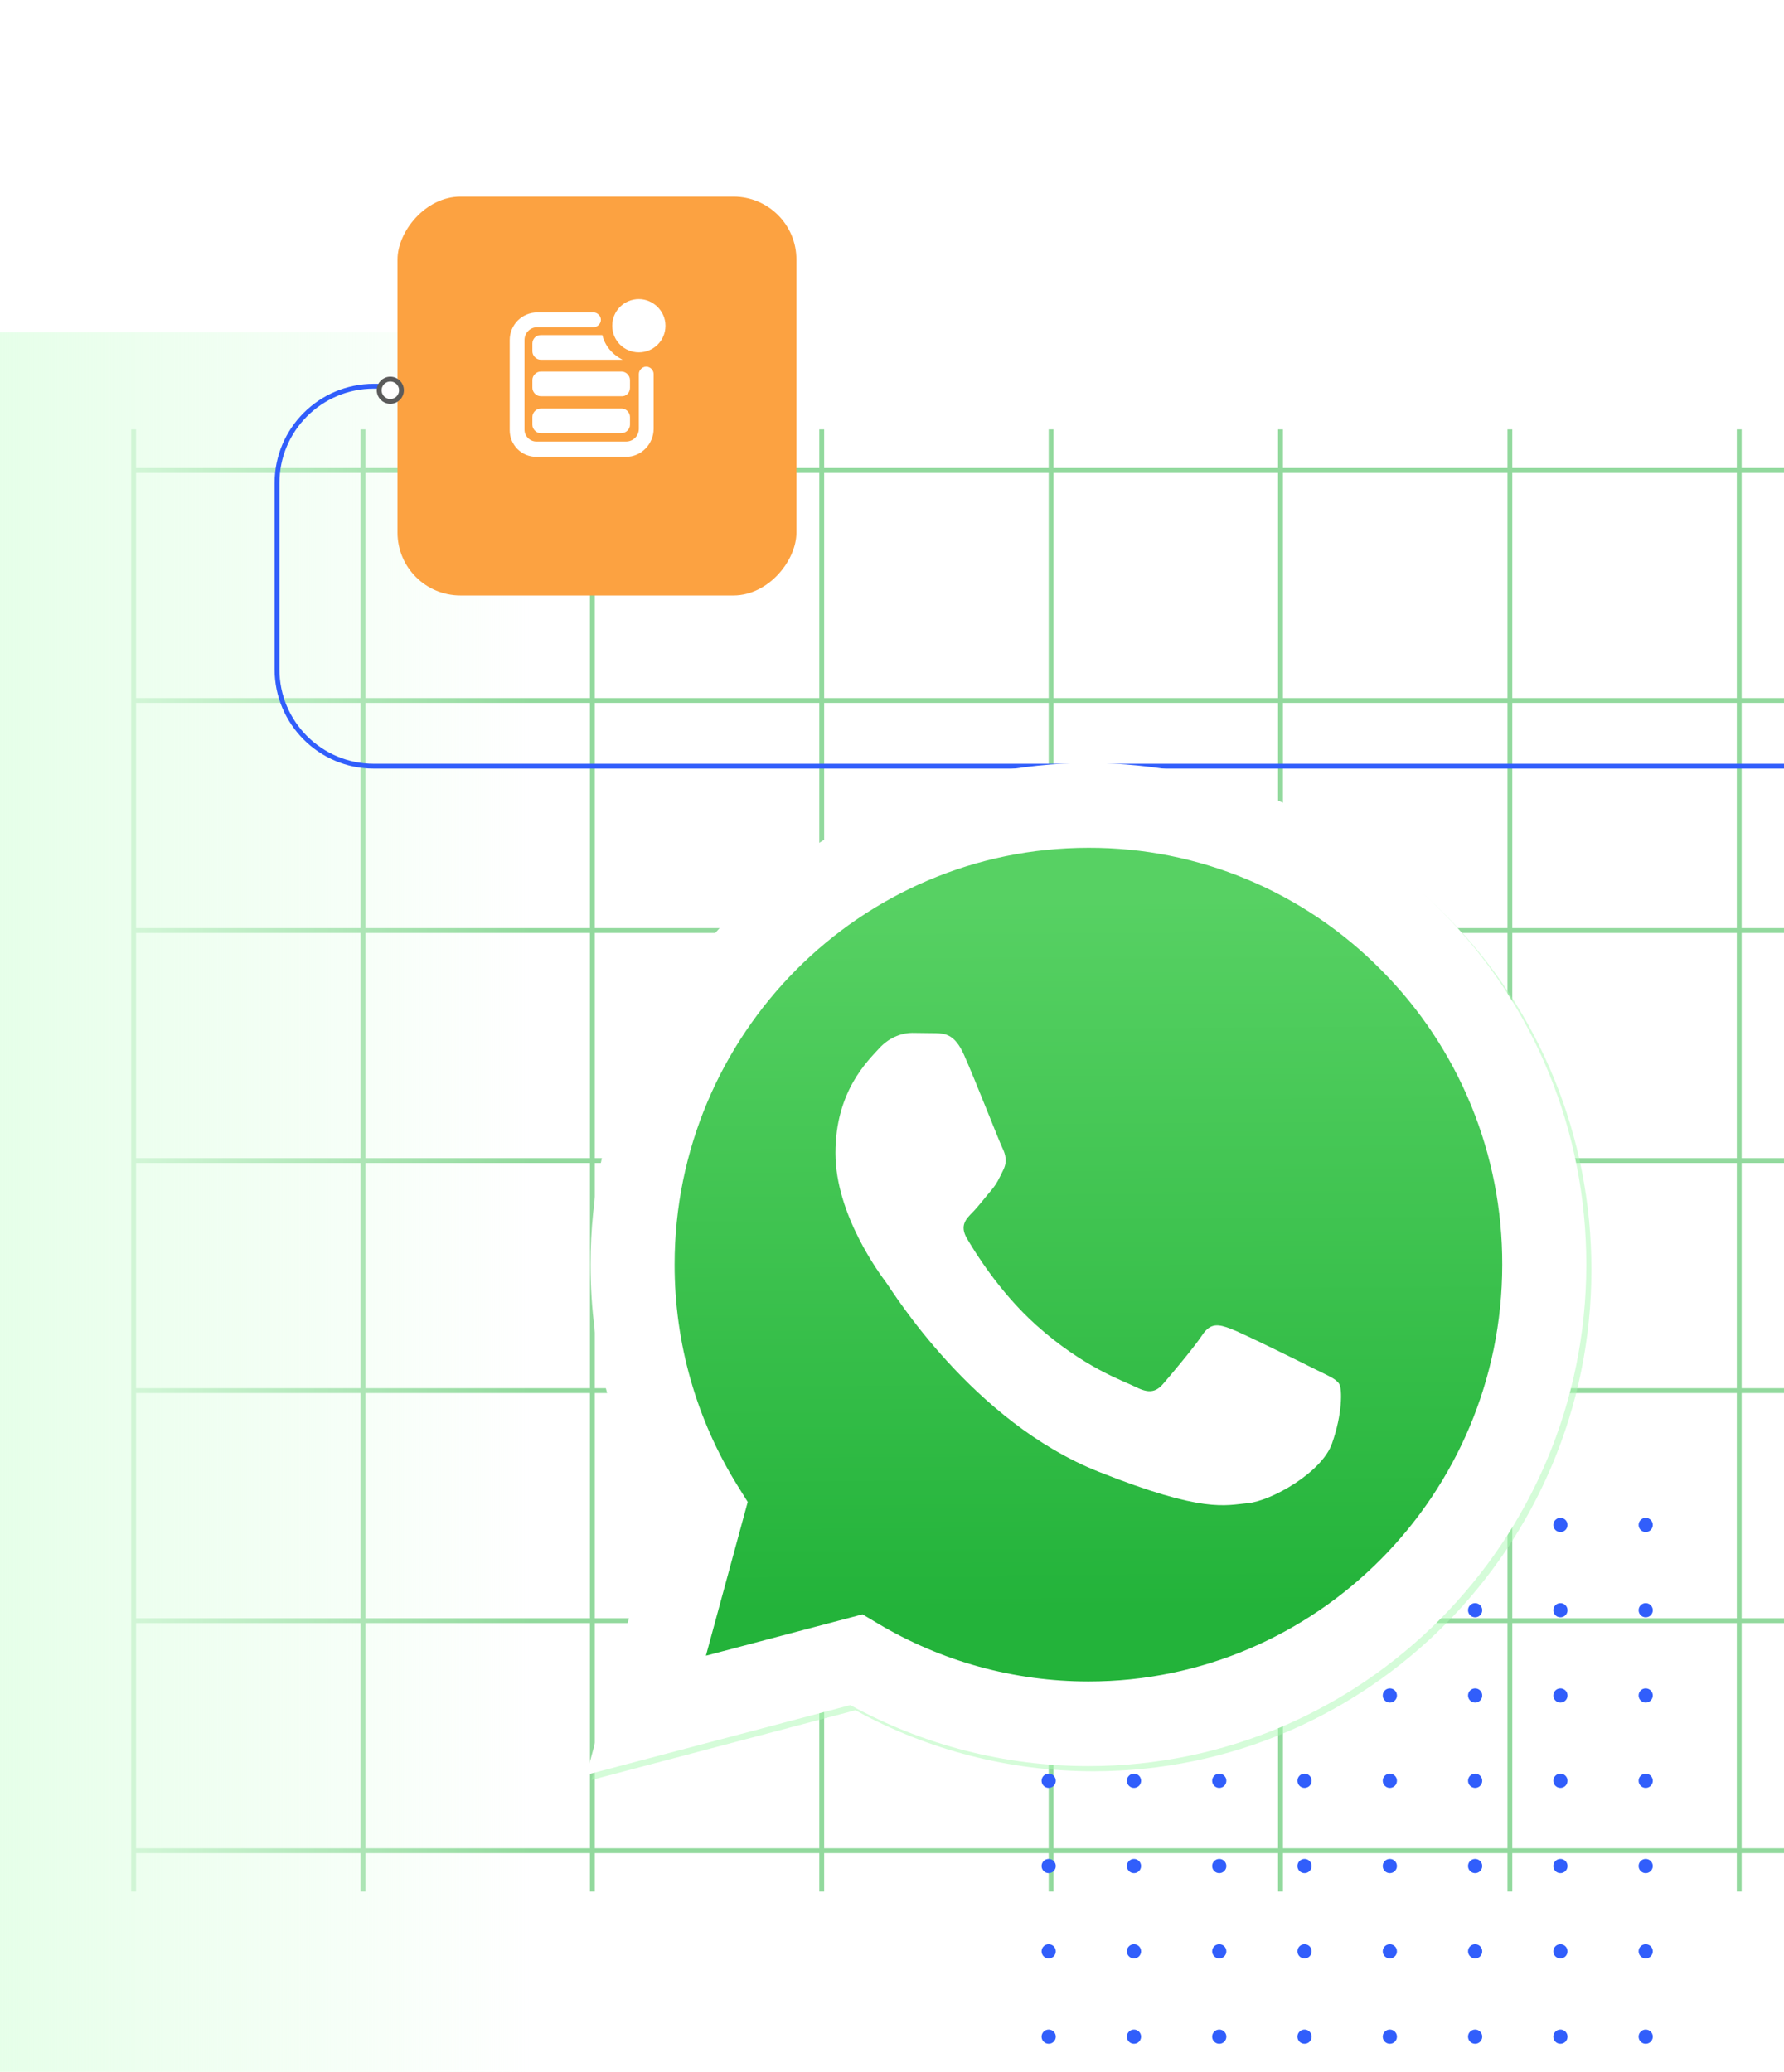 <svg width="161" height="187" viewBox="0 0 161 187" fill="none" xmlns="http://www.w3.org/2000/svg">
<path d="M12.056 38.756L12.056 170.734M32.757 38.756L32.757 170.734M53.458 38.756L53.458 170.734M74.158 38.756L74.158 170.734M94.859 38.756L94.859 170.734M115.559 38.756L115.559 170.734M136.26 38.756L136.26 170.734M156.96 38.756L156.96 170.734M177.661 38.756L177.661 170.734M12 167.044H177.605M12 146.28L177.605 146.28M12 125.517L177.605 125.517M12 104.753L177.605 104.753M12 83.99L177.605 83.99M12 63.226L177.605 63.226M12 42.463L177.605 42.463" stroke="#26B53C" stroke-opacity="0.5" stroke-width="0.437"/>
<rect y="30" width="48" height="157" fill="url(#paint0_linear_17_707)"/>
<circle cx="94.641" cy="183.822" r="0.641" transform="rotate(-90 94.641 183.822)" fill="#315EFB"/>
<circle cx="140.822" cy="183.822" r="0.641" transform="rotate(-90 140.822 183.822)" fill="#315EFB"/>
<circle cx="133.125" cy="183.822" r="0.641" transform="rotate(-90 133.125 183.822)" fill="#315EFB"/>
<circle cx="125.429" cy="183.822" r="0.641" transform="rotate(-90 125.429 183.822)" fill="#315EFB"/>
<circle cx="117.731" cy="183.822" r="0.641" transform="rotate(-90 117.731 183.822)" fill="#315EFB"/>
<circle cx="110.035" cy="183.822" r="0.641" transform="rotate(-90 110.035 183.822)" fill="#315EFB"/>
<circle cx="102.338" cy="183.822" r="0.641" transform="rotate(-90 102.338 183.822)" fill="#315EFB"/>
<circle cx="94.641" cy="137.641" r="0.641" transform="rotate(-90 94.641 137.641)" fill="#315EFB"/>
<circle cx="140.822" cy="137.641" r="0.641" transform="rotate(-90 140.822 137.641)" fill="#315EFB"/>
<circle cx="133.125" cy="137.641" r="0.641" transform="rotate(-90 133.125 137.641)" fill="#315EFB"/>
<circle cx="125.429" cy="137.641" r="0.641" transform="rotate(-90 125.429 137.641)" fill="#315EFB"/>
<circle cx="117.731" cy="137.641" r="0.641" transform="rotate(-90 117.731 137.641)" fill="#315EFB"/>
<circle cx="110.035" cy="137.641" r="0.641" transform="rotate(-90 110.035 137.641)" fill="#315EFB"/>
<circle cx="102.338" cy="137.641" r="0.641" transform="rotate(-90 102.338 137.641)" fill="#315EFB"/>
<circle cx="94.641" cy="145.337" r="0.641" transform="rotate(-90 94.641 145.337)" fill="#315EFB"/>
<circle cx="140.822" cy="145.337" r="0.641" transform="rotate(-90 140.822 145.337)" fill="#315EFB"/>
<circle cx="133.125" cy="145.337" r="0.641" transform="rotate(-90 133.125 145.337)" fill="#315EFB"/>
<circle cx="125.429" cy="145.337" r="0.641" transform="rotate(-90 125.429 145.337)" fill="#315EFB"/>
<circle cx="117.731" cy="145.337" r="0.641" transform="rotate(-90 117.731 145.337)" fill="#315EFB"/>
<circle cx="110.035" cy="145.337" r="0.641" transform="rotate(-90 110.035 145.337)" fill="#315EFB"/>
<circle cx="102.338" cy="145.337" r="0.641" transform="rotate(-90 102.338 145.337)" fill="#315EFB"/>
<circle cx="94.641" cy="153.035" r="0.641" transform="rotate(-90 94.641 153.035)" fill="#315EFB"/>
<circle cx="140.822" cy="153.035" r="0.641" transform="rotate(-90 140.822 153.035)" fill="#315EFB"/>
<circle cx="133.125" cy="153.035" r="0.641" transform="rotate(-90 133.125 153.035)" fill="#315EFB"/>
<circle cx="125.429" cy="153.035" r="0.641" transform="rotate(-90 125.429 153.035)" fill="#315EFB"/>
<circle cx="117.731" cy="153.035" r="0.641" transform="rotate(-90 117.731 153.035)" fill="#315EFB"/>
<circle cx="110.035" cy="153.035" r="0.641" transform="rotate(-90 110.035 153.035)" fill="#315EFB"/>
<circle cx="102.338" cy="153.035" r="0.641" transform="rotate(-90 102.338 153.035)" fill="#315EFB"/>
<circle cx="94.641" cy="160.731" r="0.641" transform="rotate(-90 94.641 160.731)" fill="#315EFB"/>
<circle cx="140.822" cy="160.731" r="0.641" transform="rotate(-90 140.822 160.731)" fill="#315EFB"/>
<circle cx="133.125" cy="160.731" r="0.641" transform="rotate(-90 133.125 160.731)" fill="#315EFB"/>
<circle cx="125.429" cy="160.731" r="0.641" transform="rotate(-90 125.429 160.731)" fill="#315EFB"/>
<circle cx="117.731" cy="160.731" r="0.641" transform="rotate(-90 117.731 160.731)" fill="#315EFB"/>
<circle cx="110.035" cy="160.731" r="0.641" transform="rotate(-90 110.035 160.731)" fill="#315EFB"/>
<circle cx="102.338" cy="160.731" r="0.641" transform="rotate(-90 102.338 160.731)" fill="#315EFB"/>
<circle cx="94.641" cy="168.428" r="0.641" transform="rotate(-90 94.641 168.428)" fill="#315EFB"/>
<circle cx="140.822" cy="168.428" r="0.641" transform="rotate(-90 140.822 168.428)" fill="#315EFB"/>
<circle cx="133.125" cy="168.428" r="0.641" transform="rotate(-90 133.125 168.428)" fill="#315EFB"/>
<circle cx="125.428" cy="168.428" r="0.641" transform="rotate(-90 125.428 168.428)" fill="#315EFB"/>
<circle cx="117.731" cy="168.428" r="0.641" transform="rotate(-90 117.731 168.428)" fill="#315EFB"/>
<circle cx="110.035" cy="168.428" r="0.641" transform="rotate(-90 110.035 168.428)" fill="#315EFB"/>
<circle cx="102.338" cy="168.428" r="0.641" transform="rotate(-90 102.338 168.428)" fill="#315EFB"/>
<circle cx="94.641" cy="176.126" r="0.641" transform="rotate(-90 94.641 176.126)" fill="#315EFB"/>
<circle cx="140.822" cy="176.126" r="0.641" transform="rotate(-90 140.822 176.126)" fill="#315EFB"/>
<circle cx="148.519" cy="183.822" r="0.641" transform="rotate(-90 148.519 183.822)" fill="#315EFB"/>
<circle cx="148.519" cy="137.641" r="0.641" transform="rotate(-90 148.519 137.641)" fill="#315EFB"/>
<circle cx="148.519" cy="145.337" r="0.641" transform="rotate(-90 148.519 145.337)" fill="#315EFB"/>
<circle cx="148.518" cy="153.035" r="0.641" transform="rotate(-90 148.518 153.035)" fill="#315EFB"/>
<circle cx="148.518" cy="160.731" r="0.641" transform="rotate(-90 148.518 160.731)" fill="#315EFB"/>
<circle cx="148.518" cy="168.428" r="0.641" transform="rotate(-90 148.518 168.428)" fill="#315EFB"/>
<circle cx="148.518" cy="176.126" r="0.641" transform="rotate(-90 148.518 176.126)" fill="#315EFB"/>
<circle cx="133.125" cy="176.126" r="0.641" transform="rotate(-90 133.125 176.126)" fill="#315EFB"/>
<circle cx="125.428" cy="176.126" r="0.641" transform="rotate(-90 125.428 176.126)" fill="#315EFB"/>
<circle cx="117.731" cy="176.126" r="0.641" transform="rotate(-90 117.731 176.126)" fill="#315EFB"/>
<circle cx="110.035" cy="176.126" r="0.641" transform="rotate(-90 110.035 176.126)" fill="#315EFB"/>
<circle cx="102.338" cy="176.126" r="0.641" transform="rotate(-90 102.338 176.126)" fill="#315EFB"/>
<path d="M181.781 69.157H33.737C28.912 69.157 25 65.245 25 60.42V43.598C25 38.773 28.912 34.861 33.737 34.861H50.321" stroke="#315EFB" stroke-width="0.437"/>
<g filter="url(#filter0_d_17_707)">
<rect width="36" height="36" rx="5.679" transform="matrix(1 0 0 -1 35 52)" fill="#FCA241"/>
</g>
<circle cx="35.225" cy="35.225" r="1.006" fill="white" stroke="#5B5B5B" stroke-width="0.437"/>
<g filter="url(#filter1_f_17_707)">
<path d="M78.301 146.175L79.666 146.989C85.398 150.417 91.971 152.23 98.674 152.233H98.688C119.272 152.233 136.024 135.36 136.033 114.622C136.036 104.573 132.155 95.123 125.105 88.014C121.646 84.508 117.532 81.728 113 79.835C108.468 77.942 103.609 76.973 98.703 76.985C78.103 76.985 61.35 93.856 61.343 114.592C61.333 121.673 63.312 128.612 67.052 134.608L67.941 136.03L64.167 149.908L78.301 146.175ZM53.379 160.659L59.754 137.211C55.822 130.349 53.754 122.565 53.756 114.589C53.767 89.639 73.921 69.341 98.689 69.341C110.707 69.347 121.988 74.059 130.472 82.612C138.957 91.165 143.625 102.534 143.62 114.625C143.609 139.574 123.452 159.875 98.688 159.875H98.668C91.149 159.872 83.761 157.972 77.198 154.367L53.379 160.659Z" fill="#ADFBB5" fill-opacity="0.5"/>
</g>
<path d="M52.918 160.194L59.293 136.746C55.355 129.868 53.286 122.065 53.295 114.124C53.306 89.174 73.46 68.876 98.228 68.876C110.246 68.882 121.527 73.594 130.011 82.147C138.495 90.7 143.163 102.069 143.159 114.16C143.148 139.109 122.99 159.41 98.227 159.41H98.207C90.688 159.407 83.3 157.507 76.737 153.902L52.918 160.194Z" fill="white"/>
<path d="M98.241 76.52C77.641 76.52 60.889 93.39 60.881 114.127C60.871 121.208 62.85 128.147 66.591 134.143L67.479 135.566L63.706 149.443L77.84 145.71L79.205 146.524C84.938 149.951 91.51 151.764 98.213 151.768H98.227C118.811 151.768 135.564 134.895 135.572 114.157C135.587 109.214 134.629 104.318 132.754 99.75C130.878 95.183 128.121 91.036 124.644 87.549C121.185 84.043 117.071 81.263 112.539 79.37C108.007 77.477 103.147 76.508 98.241 76.52Z" fill="url(#paint1_linear_17_707)"/>
<path fill-rule="evenodd" clip-rule="evenodd" d="M86.997 95.207C86.156 93.324 85.27 93.286 84.471 93.253L82.319 93.227C81.57 93.227 80.354 93.51 79.325 94.642C78.297 95.774 75.396 98.51 75.396 104.074C75.396 109.638 79.419 115.015 79.98 115.771C80.54 116.526 87.746 128.309 99.158 132.843C108.641 136.61 110.571 135.861 112.63 135.673C114.689 135.484 119.272 132.937 120.207 130.296C121.142 127.655 121.143 125.392 120.862 124.919C120.582 124.446 119.833 124.165 118.71 123.599C117.586 123.033 112.067 120.297 111.038 119.919C110.009 119.541 109.261 119.354 108.512 120.486C107.763 121.618 105.614 124.164 104.959 124.919C104.303 125.674 103.649 125.768 102.526 125.203C101.402 124.638 97.787 123.443 93.497 119.59C90.16 116.592 87.907 112.89 87.251 111.758C86.596 110.627 87.182 110.014 87.745 109.451C88.249 108.944 88.867 108.13 89.43 107.47C89.992 106.81 90.177 106.338 90.551 105.584C90.925 104.831 90.738 104.169 90.457 103.603C90.177 103.038 87.995 97.444 86.997 95.207Z" fill="white"/>
<g clip-path="url(#clip0_17_707)">
<path d="M56.498 41.234H48.402C47.068 41.234 46 40.167 46 38.832V30.692C46 29.313 47.112 28.201 48.491 28.201H53.562C53.918 28.201 54.229 28.512 54.229 28.868C54.229 29.224 53.918 29.535 53.562 29.535H48.491C47.824 29.535 47.334 30.069 47.334 30.692V38.788C47.334 39.366 47.824 39.855 48.402 39.855H56.498C57.165 39.855 57.654 39.322 57.654 38.699V33.761C57.654 33.406 57.966 33.094 58.322 33.094C58.678 33.094 58.989 33.406 58.989 33.761V38.699C58.989 40.078 57.877 41.234 56.498 41.234ZM58.989 30.692C58.989 29.313 57.877 28.201 56.498 28.201C56.142 28.201 55.831 28.512 55.831 28.868C55.831 29.224 56.142 29.535 56.498 29.535C57.165 29.535 57.654 30.069 57.654 30.692C57.654 31.048 57.966 31.359 58.322 31.359C58.722 31.359 58.989 31.048 58.989 30.692ZM57.654 27C56.32 27 55.252 28.068 55.252 29.402C55.252 30.736 56.32 31.804 57.654 31.804C58.989 31.804 60.056 30.736 60.056 29.402C60.056 28.068 58.944 27 57.654 27ZM56.854 35.007V34.295C56.854 33.895 56.498 33.539 56.098 33.539H48.802C48.402 33.539 48.046 33.895 48.046 34.295V35.007C48.046 35.407 48.402 35.763 48.802 35.763H56.053C56.498 35.808 56.854 35.452 56.854 35.007ZM54.363 30.247H48.802C48.358 30.247 48.046 30.603 48.046 31.003V31.715C48.046 32.115 48.402 32.471 48.802 32.471H56.187C55.297 32.026 54.585 31.226 54.363 30.247ZM56.854 38.343V37.631C56.854 37.231 56.498 36.875 56.098 36.875H48.802C48.402 36.875 48.046 37.231 48.046 37.631V38.343C48.046 38.743 48.402 39.099 48.802 39.099H56.053C56.498 39.099 56.854 38.743 56.854 38.343Z" fill="white"/>
</g>
<defs>
<filter id="filter0_d_17_707" x="18.356" y="0.23" width="71.036" height="71.036" filterUnits="userSpaceOnUse" color-interpolation-filters="sRGB">
<feFlood flood-opacity="0" result="BackgroundImageFix"/>
<feColorMatrix in="SourceAlpha" type="matrix" values="0 0 0 0 0 0 0 0 0 0 0 0 0 0 0 0 0 0 127 0" result="hardAlpha"/>
<feMorphology radius="5.679" operator="dilate" in="SourceAlpha" result="effect1_dropShadow_17_707"/>
<feOffset dx="0.874" dy="1.747"/>
<feGaussianBlur stdDeviation="5.919"/>
<feComposite in2="hardAlpha" operator="out"/>
<feColorMatrix type="matrix" values="0 0 0 0 0.283 0 0 0 0 0.278 0 0 0 0 0.529 0 0 0 0.1 0"/>
<feBlend mode="normal" in2="BackgroundImageFix" result="effect1_dropShadow_17_707"/>
<feBlend mode="normal" in="SourceGraphic" in2="effect1_dropShadow_17_707" result="shape"/>
</filter>
<filter id="filter1_f_17_707" x="46.317" y="62.279" width="104.365" height="105.442" filterUnits="userSpaceOnUse" color-interpolation-filters="sRGB">
<feFlood flood-opacity="0" result="BackgroundImageFix"/>
<feBlend mode="normal" in="SourceGraphic" in2="BackgroundImageFix" result="shape"/>
<feGaussianBlur stdDeviation="3.531" result="effect1_foregroundBlur_17_707"/>
</filter>
<linearGradient id="paint0_linear_17_707" x1="48" y1="108.5" x2="0" y2="108.5" gradientUnits="userSpaceOnUse">
<stop stop-color="#E6FFE9" stop-opacity="0"/>
<stop offset="1" stop-color="#E6FFE9"/>
</linearGradient>
<linearGradient id="paint1_linear_17_707" x1="97.466" y1="81.035" x2="97.85" y2="145.339" gradientUnits="userSpaceOnUse">
<stop stop-color="#57D163"/>
<stop offset="1" stop-color="#23B33A"/>
</linearGradient>
<clipPath id="clip0_17_707">
<rect width="14.056" height="14.234" fill="white" transform="translate(46 27)"/>
</clipPath>
</defs>
</svg>
